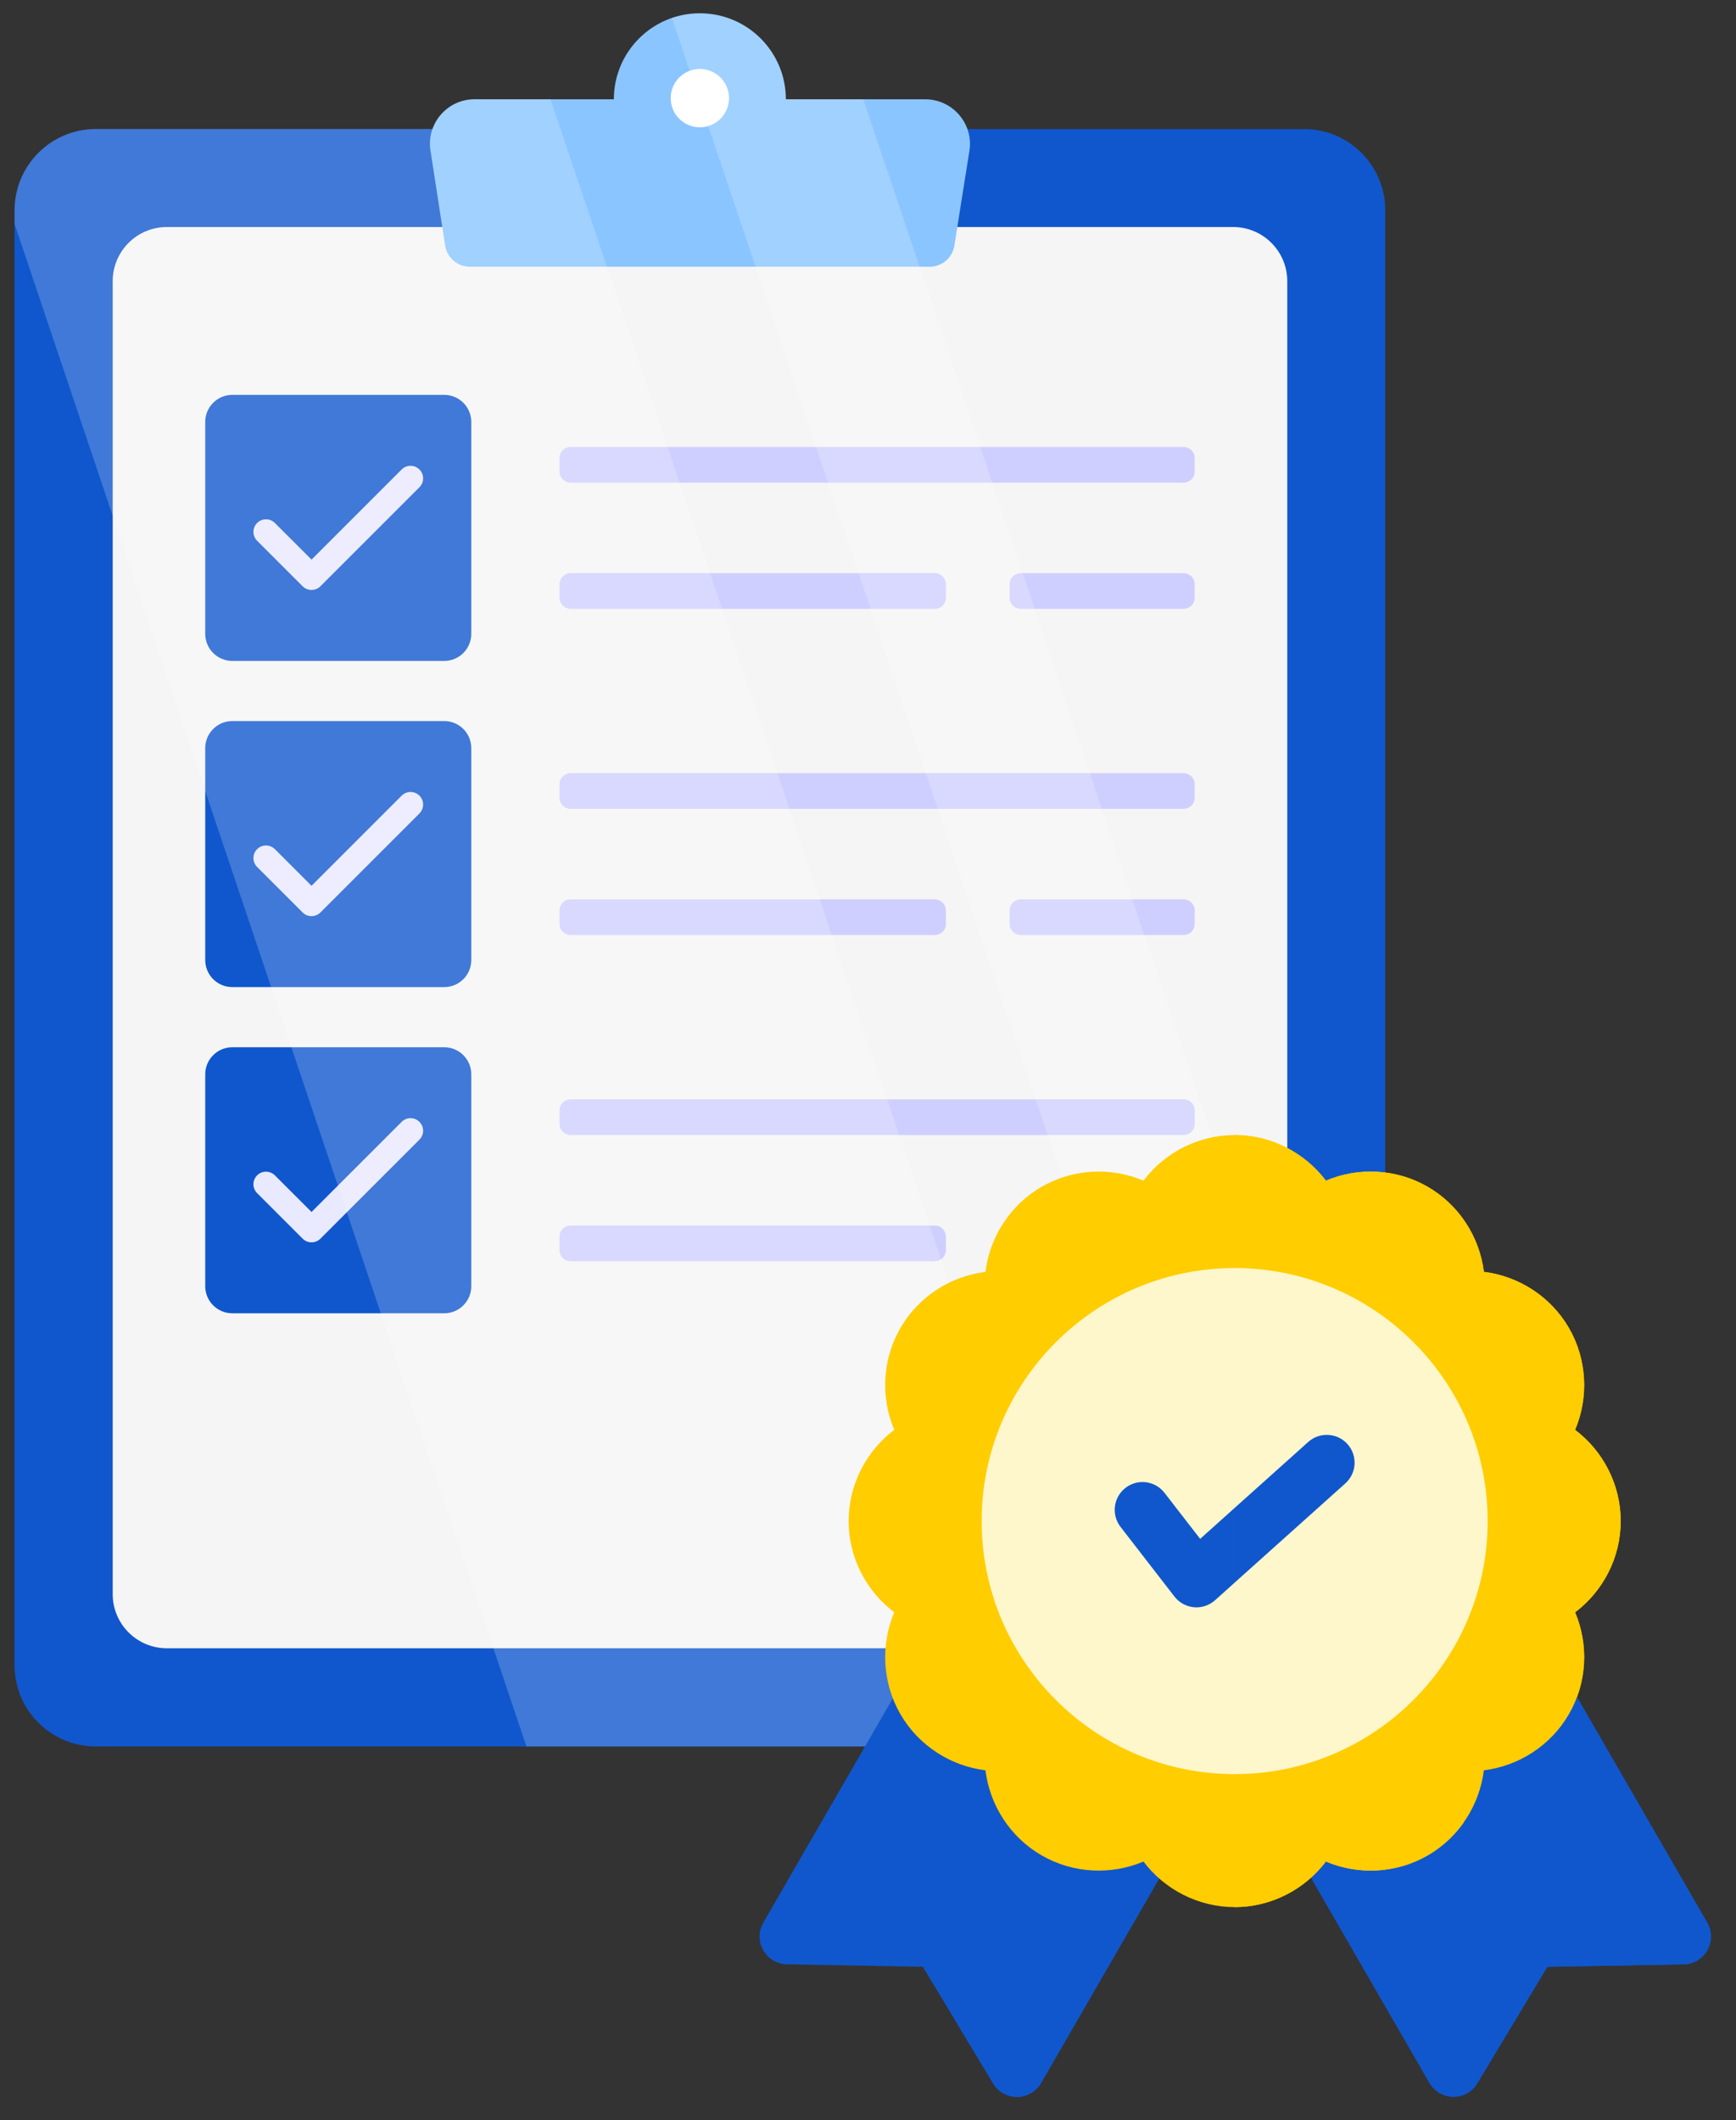 <svg width="113" height="138" viewBox="0 0 113 138" fill="none" xmlns="http://www.w3.org/2000/svg">
<rect x="0" y="0" width="113" height="138" fill="#333333" stroke="none"/>
<path d="M90.169 13.689V108.392C90.169 111.312 87.802 113.68 84.881 113.68H6.235C3.315 113.68 0.947 111.312 0.947 108.392V13.689C0.947 10.768 3.315 8.4 6.235 8.4H84.881C87.802 8.4 90.169 10.768 90.169 13.689Z" fill="#1057CD"/>
<path d="M83.791 18.303V103.765C83.791 105.712 82.212 107.29 80.265 107.29H10.861C8.914 107.29 7.336 105.712 7.336 103.765V18.303C7.336 16.356 8.914 14.777 10.861 14.777H80.265C82.212 14.777 83.791 16.356 83.791 18.303Z" fill="#F5F5F5"/>
<path d="M63.101 9.819L62.528 13.42L62.124 15.982C61.999 16.778 61.313 17.364 60.507 17.364H30.59C29.782 17.364 29.096 16.775 28.973 15.977L28.024 9.819C27.73 8.068 29.105 6.464 30.889 6.464H39.957C39.957 3.37 42.461 0.865 45.554 0.865C48.648 0.865 51.152 3.37 51.152 6.464H60.22C62.021 6.464 63.379 8.068 63.101 9.819Z" fill="#8AC5FF"/>
<path d="M47.454 6.387C47.454 7.435 46.603 8.286 45.555 8.286C44.507 8.286 43.656 7.435 43.656 6.387C43.656 5.34 44.507 4.488 45.555 4.488C46.603 4.488 47.454 5.34 47.454 6.387Z" fill="white"/>
<path d="M30.677 27.466V41.258C30.677 42.231 29.888 43.021 28.914 43.021H15.122C14.149 43.021 13.359 42.231 13.359 41.258V27.466C13.359 26.492 14.149 25.703 15.122 25.703H28.914C29.888 25.703 30.677 26.492 30.677 27.466Z" fill="#1057CD"/>
<path d="M20.278 38.402C20.069 38.402 19.859 38.322 19.699 38.162L16.736 35.199C16.416 34.88 16.416 34.362 16.736 34.042C17.055 33.722 17.573 33.722 17.893 34.042L20.278 36.426L26.144 30.56C26.464 30.24 26.982 30.24 27.302 30.56C27.621 30.88 27.621 31.398 27.302 31.717L20.857 38.162C20.697 38.322 20.487 38.402 20.278 38.402Z" fill="#E9E9FF"/>
<path d="M77.768 29.829V30.683C77.768 31.095 77.445 31.419 77.033 31.419H37.154C36.742 31.419 36.418 31.095 36.418 30.683V29.829C36.418 29.418 36.742 29.094 37.154 29.094H77.033C77.445 29.094 77.768 29.418 77.768 29.829Z" fill="#CFCFFF"/>
<path d="M61.571 38.042V38.896C61.571 39.308 61.247 39.632 60.835 39.632H37.154C36.742 39.632 36.418 39.308 36.418 38.896V38.042C36.418 37.631 36.742 37.307 37.154 37.307H60.835C61.247 37.307 61.571 37.631 61.571 38.042Z" fill="#CFCFFF"/>
<path d="M77.768 38.042V38.896C77.768 39.308 77.444 39.632 77.032 39.632H66.451C66.038 39.632 65.715 39.308 65.715 38.896V38.042C65.715 37.631 66.038 37.307 66.451 37.307H77.032C77.444 37.307 77.768 37.631 77.768 38.042Z" fill="#CFCFFF"/>
<path d="M30.677 48.698V62.49C30.677 63.464 29.888 64.253 28.914 64.253H15.122C14.149 64.253 13.359 63.464 13.359 62.49V48.698C13.359 47.725 14.149 46.935 15.122 46.935H28.914C29.888 46.935 30.677 47.725 30.677 48.698Z" fill="#1057CD"/>
<path d="M20.278 59.634C20.069 59.634 19.859 59.554 19.699 59.395L16.736 56.432C16.416 56.112 16.416 55.594 16.736 55.274C17.055 54.955 17.573 54.955 17.893 55.274L20.278 57.659L26.144 51.792C26.464 51.473 26.982 51.473 27.302 51.792C27.621 52.112 27.621 52.63 27.302 52.95L20.857 59.395C20.697 59.554 20.487 59.634 20.278 59.634Z" fill="#E9E9FF"/>
<path d="M77.768 51.062V51.916C77.768 52.327 77.445 52.651 77.033 52.651H37.154C36.742 52.651 36.418 52.327 36.418 51.916V51.062C36.418 50.65 36.742 50.326 37.154 50.326H77.033C77.445 50.326 77.768 50.65 77.768 51.062Z" fill="#CFCFFF"/>
<path d="M61.571 59.275V60.128C61.571 60.54 61.247 60.864 60.835 60.864H37.154C36.742 60.864 36.418 60.54 36.418 60.128V59.275C36.418 58.863 36.742 58.539 37.154 58.539H60.835C61.247 58.539 61.571 58.863 61.571 59.275Z" fill="#CFCFFF"/>
<path d="M77.768 59.275V60.128C77.768 60.54 77.444 60.864 77.032 60.864H66.451C66.038 60.864 65.715 60.54 65.715 60.128V59.275C65.715 58.863 66.038 58.539 66.451 58.539H77.032C77.444 58.539 77.768 58.863 77.768 59.275Z" fill="#CFCFFF"/>
<path d="M30.677 69.931V83.723C30.677 84.696 29.888 85.485 28.914 85.485H15.122C14.149 85.485 13.359 84.696 13.359 83.723V69.931C13.359 68.957 14.149 68.168 15.122 68.168H28.914C29.888 68.168 30.677 68.957 30.677 69.931Z" fill="#1057CD"/>
<path d="M20.278 80.867C20.069 80.867 19.859 80.787 19.699 80.627L16.736 77.664C16.416 77.345 16.416 76.826 16.736 76.507C17.055 76.187 17.573 76.187 17.893 76.507L20.278 78.891L26.144 73.025C26.464 72.705 26.982 72.705 27.302 73.025C27.621 73.345 27.621 73.862 27.302 74.182L20.857 80.627C20.697 80.787 20.487 80.867 20.278 80.867Z" fill="#E9E9FF"/>
<path d="M77.768 72.294V73.148C77.768 73.56 77.445 73.884 77.033 73.884H37.154C36.742 73.884 36.418 73.56 36.418 73.148V72.294C36.418 71.883 36.742 71.559 37.154 71.559H77.033C77.445 71.559 77.768 71.883 77.768 72.294Z" fill="#CFCFFF"/>
<path d="M61.571 80.507V81.361C61.571 81.773 61.247 82.097 60.835 82.097H37.154C36.742 82.097 36.418 81.773 36.418 81.361V80.507C36.418 80.096 36.742 79.772 37.154 79.772H60.835C61.247 79.772 61.571 80.096 61.571 80.507Z" fill="#CFCFFF"/>
<path d="M77.768 80.507V81.361C77.768 81.773 77.444 82.097 77.032 82.097H66.451C66.038 82.097 65.715 81.773 65.715 81.361V80.507C65.715 80.096 66.038 79.772 66.451 79.772H77.032C77.444 79.772 77.768 80.096 77.768 80.507Z" fill="#CFCFFF"/>
<g opacity="0.2">
<path d="M71.918 113.683H34.266L0.951 14.583V13.684C0.951 10.776 3.313 8.396 6.239 8.396H28.168C28.538 7.285 29.595 6.457 30.882 6.457H35.835L71.918 113.683Z" fill="white"/>
<path d="M90.162 107.496V110.158C90.162 112.097 88.593 113.683 86.637 113.683H81.578L43.732 1.169C44.296 0.975 44.913 0.869 45.548 0.869C48.65 0.869 51.153 3.372 51.153 6.457H56.195L90.162 107.496Z" fill="white"/>
</g>
<path d="M77.595 114.939L62.652 106.312C61.786 105.812 60.679 106.108 60.179 106.974L49.686 125.148C49.365 125.703 49.362 126.387 49.678 126.945C49.994 127.503 50.581 127.853 51.222 127.864L60.08 128.021L64.645 135.614C64.806 135.881 65.03 136.098 65.292 136.249C65.567 136.408 65.884 136.495 66.213 136.492C66.854 136.486 67.445 136.142 67.765 135.586L78.258 117.413C78.758 116.547 78.461 115.439 77.595 114.939Z" fill="#1057CD"/>
<path d="M77.595 114.941L70.123 110.627L60.08 128.023L60.08 128.023L64.645 135.616C64.806 135.884 65.03 136.1 65.292 136.251C65.567 136.41 65.884 136.497 66.213 136.494C66.854 136.488 67.445 136.144 67.765 135.588L78.258 117.415C78.758 116.549 78.461 115.441 77.595 114.941Z" fill="#1057CD"/>
<path d="M98.158 106.313L83.215 114.94C82.349 115.44 82.052 116.548 82.552 117.414L93.044 135.588C93.365 136.143 93.956 136.487 94.597 136.493C95.238 136.499 95.834 136.165 96.165 135.615L100.729 128.022L109.587 127.865C109.9 127.86 110.199 127.774 110.461 127.623C110.737 127.464 110.97 127.233 111.132 126.946C111.448 126.388 111.444 125.705 111.124 125.149L100.631 106.976C100.131 106.11 99.024 105.813 98.158 106.313Z" fill="#1057CD"/>
<path d="M105.497 99.011C105.497 96.649 104.359 94.456 102.529 93.073C103.422 90.96 103.311 88.492 102.13 86.447C100.949 84.401 98.868 83.071 96.591 82.788C96.308 80.512 94.978 78.43 92.932 77.249C90.887 76.068 88.419 75.957 86.306 76.85C84.923 75.02 82.73 73.883 80.368 73.883C78.007 73.883 75.814 75.02 74.43 76.85C72.318 75.957 69.85 76.068 67.804 77.249C65.759 78.43 64.428 80.512 64.145 82.788C61.869 83.071 59.788 84.401 58.607 86.447C57.426 88.492 57.315 90.96 58.208 93.073C56.378 94.456 55.24 96.649 55.24 99.011C55.24 101.373 56.378 103.566 58.208 104.949C57.315 107.062 57.426 109.53 58.607 111.575C59.788 113.621 61.869 114.951 64.145 115.234C64.428 117.51 65.759 119.592 67.804 120.773C69.85 121.954 72.317 122.065 74.43 121.172C75.813 123.002 78.006 124.139 80.368 124.139C82.73 124.139 84.923 123.002 86.306 121.172C88.419 122.065 90.887 121.954 92.932 120.773C94.978 119.592 96.308 117.51 96.591 115.234C98.868 114.951 100.949 113.621 102.13 111.575C103.311 109.53 103.422 107.062 102.529 104.949C104.359 103.566 105.497 101.373 105.497 99.011Z" fill="#FFCD00"/>
<path d="M80.367 115.482C71.285 115.482 63.897 108.093 63.897 99.011C63.897 89.93 71.285 82.541 80.367 82.541C89.449 82.541 96.838 89.93 96.838 99.012C96.838 108.094 89.449 115.482 80.367 115.482Z" fill="#FEF7CB"/>
<path d="M98.158 106.313L90.686 110.627L100.729 128.023L100.73 128.022L109.588 127.865C109.9 127.86 110.199 127.774 110.461 127.623C110.737 127.464 110.97 127.233 111.132 126.946C111.448 126.388 111.445 125.705 111.124 125.149L100.631 106.976C100.131 106.11 99.024 105.813 98.158 106.313Z" fill="#1057CD"/>
<path d="M77.88 104.626C77.825 104.626 77.771 104.623 77.716 104.618C77.215 104.573 76.756 104.321 76.448 103.924L72.938 99.389C72.326 98.598 72.47 97.461 73.261 96.849C74.052 96.236 75.189 96.381 75.801 97.172L78.12 100.168L85.155 93.861C85.899 93.193 87.044 93.256 87.712 94.001C88.379 94.745 88.317 95.89 87.572 96.558L79.089 104.164C78.755 104.462 78.324 104.626 77.88 104.626Z" fill="#1057CD"/>
<path d="M102.526 93.073C103.42 90.96 103.308 88.492 102.127 86.447C100.946 84.401 98.865 83.071 96.588 82.788C96.305 80.512 94.975 78.43 92.93 77.249C90.884 76.068 88.416 75.957 86.303 76.85C84.921 75.02 82.727 73.883 80.366 73.883H80.365V124.139H80.366C82.727 124.139 84.921 123.001 86.303 121.172C88.416 122.065 90.884 121.953 92.93 120.772C94.975 119.592 96.306 117.51 96.588 115.234C98.865 114.951 100.946 113.62 102.127 111.575C103.308 109.53 103.42 107.061 102.527 104.949C104.356 103.566 105.494 101.373 105.494 99.011C105.494 96.649 104.356 94.456 102.526 93.073Z" fill="#FFCD00"/>
<path d="M80.366 82.541H80.365V115.482H80.366C89.448 115.482 96.836 108.093 96.836 99.011C96.836 89.93 89.448 82.541 80.366 82.541Z" fill="#FEF7CB"/>
<path d="M85.154 93.861L80.365 98.154V103.018L87.571 96.558C88.316 95.89 88.379 94.745 87.711 94C87.043 93.256 85.898 93.193 85.154 93.861Z" fill="#1057CD"/>
</svg>
